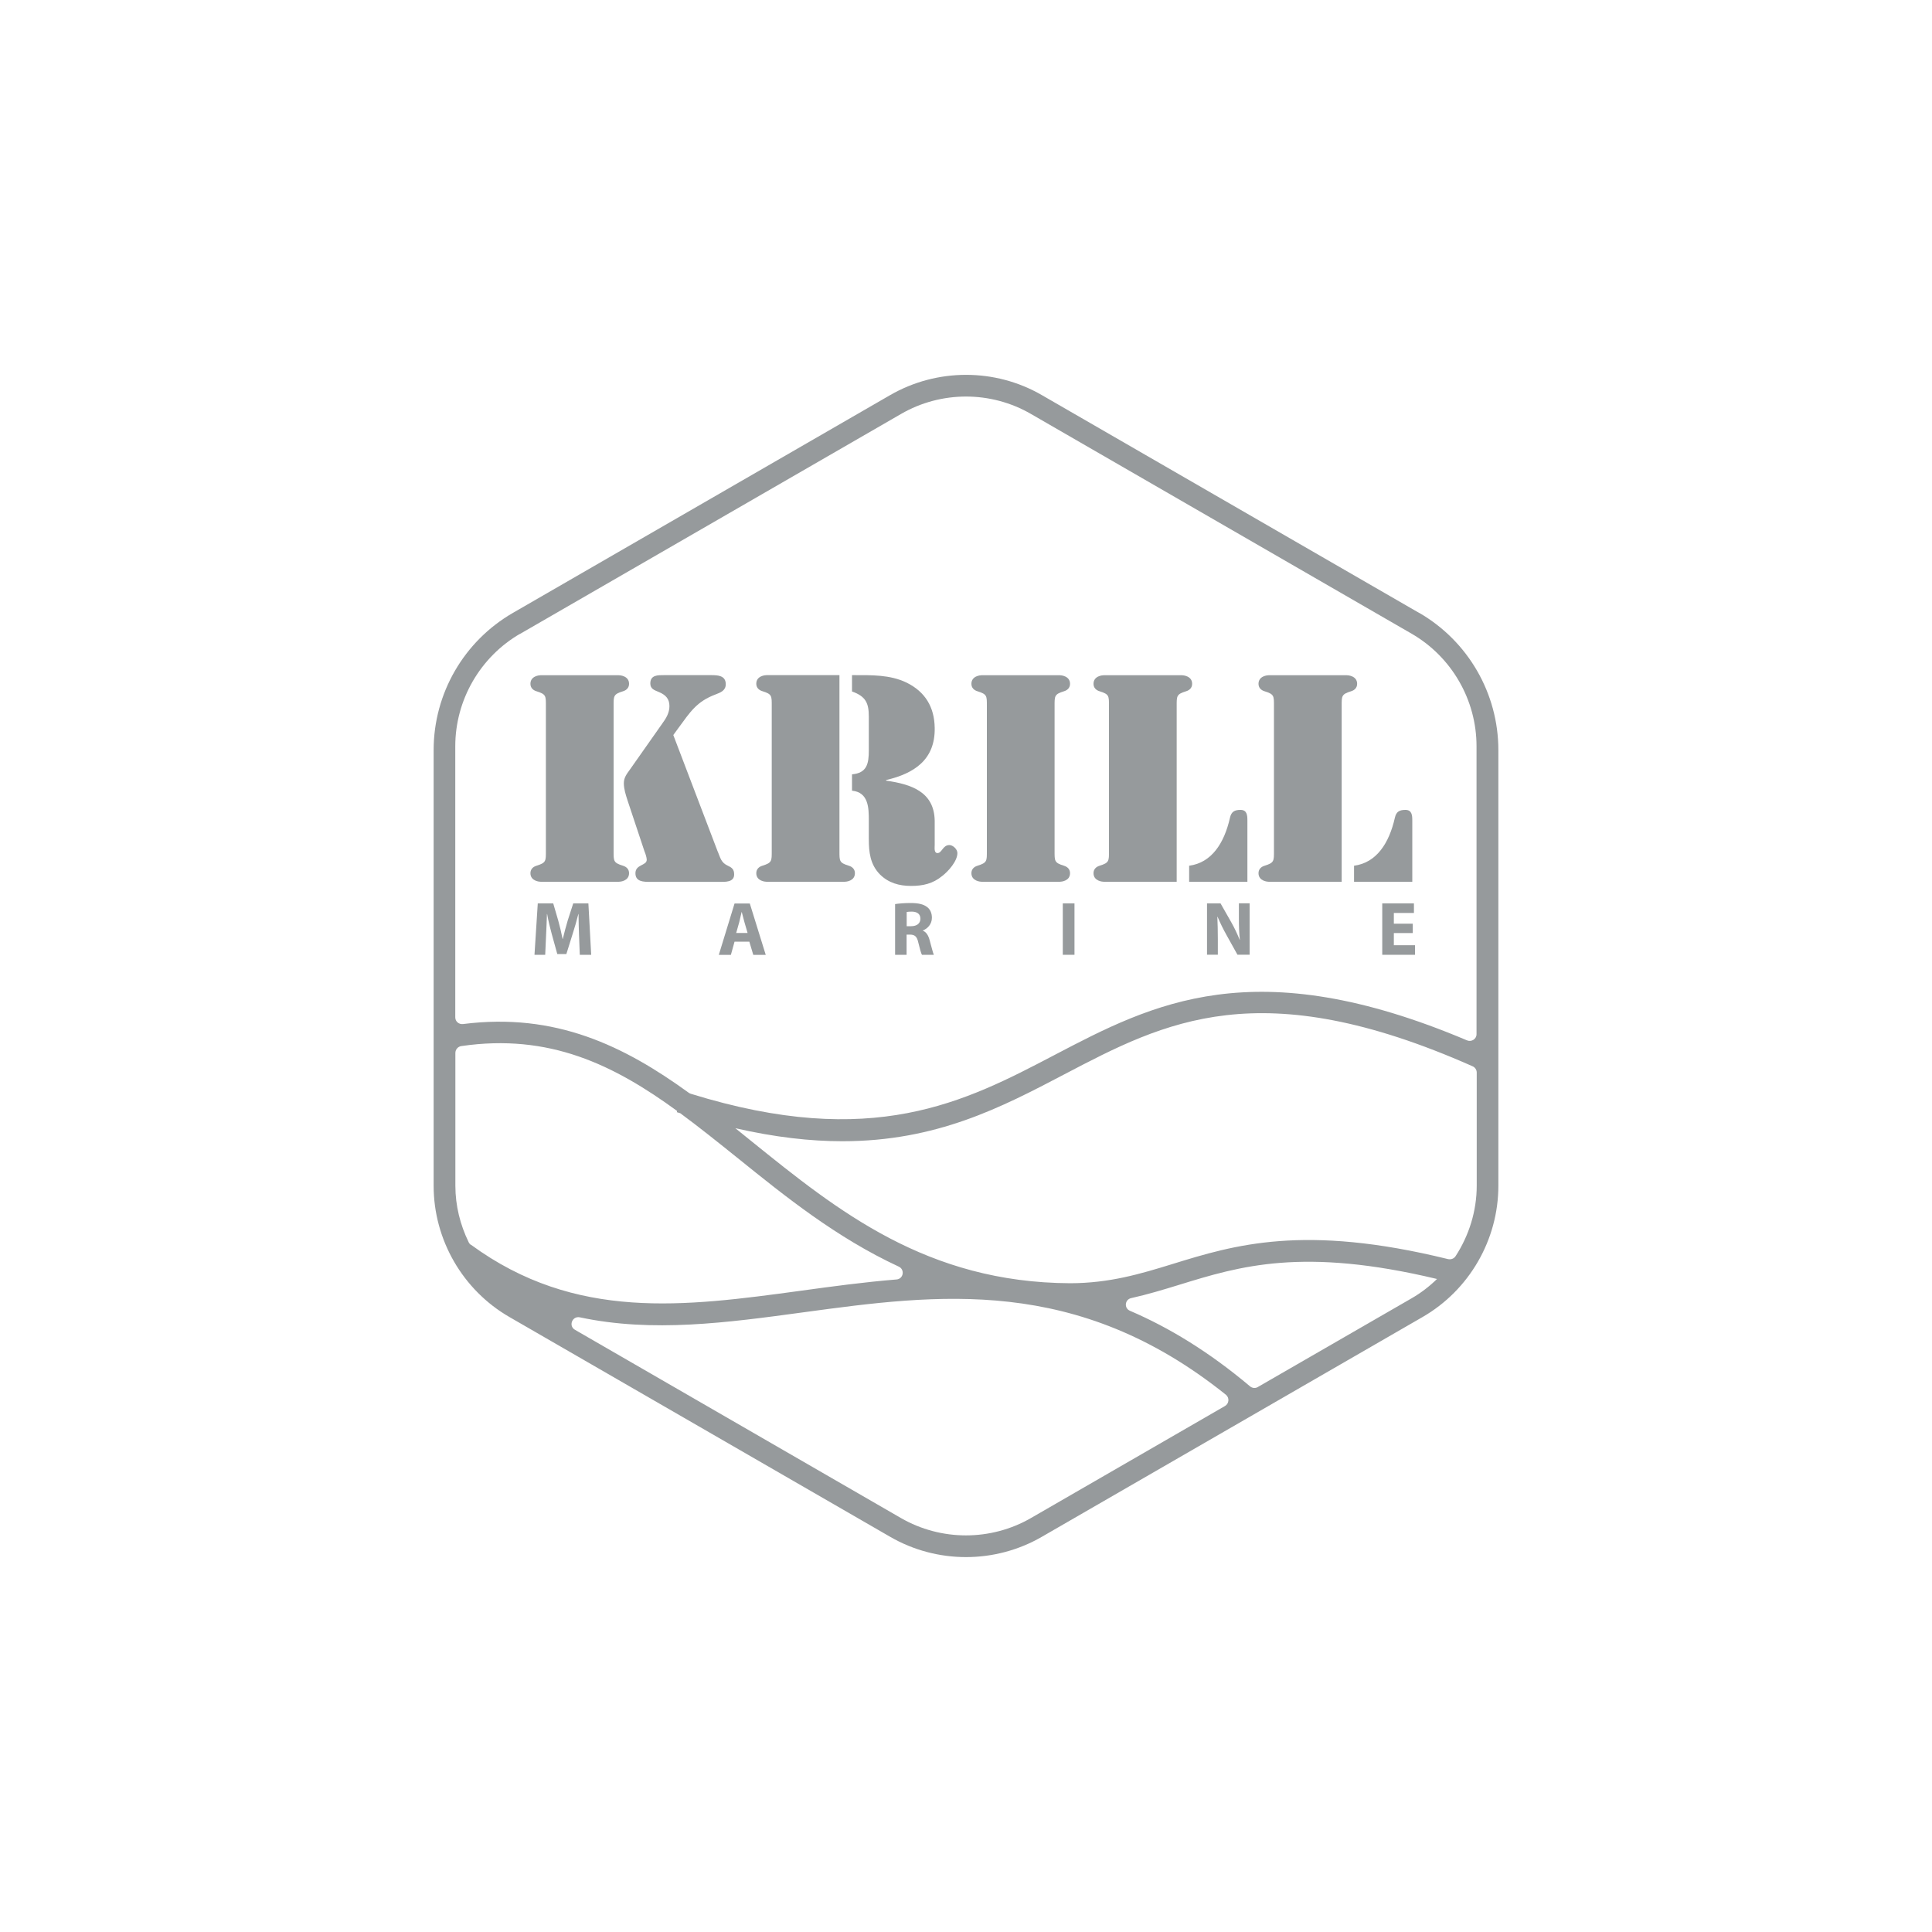 <?xml version="1.0" encoding="UTF-8"?><svg id="Layer_1" xmlns="http://www.w3.org/2000/svg" viewBox="0 0 200 200"><defs><style>.cls-1{fill:#969a9c;stroke-width:0px;}</style></defs><path class="cls-1" d="M63.52,88.08c0,1.06-.03,1.23.97,1.54.37.11.63.37.63.77,0,.83-.94.89-1.06.89h-8.09c-.11,0-1.06-.06-1.06-.89,0-.4.26-.66.63-.77,1-.31.97-.49.97-1.54v-14.98c0-1.06.03-1.23-.97-1.54-.37-.11-.63-.37-.63-.77,0-.83.94-.89,1.06-.89h8.09c.11,0,1.06.06,1.06.89,0,.4-.26.66-.63.77-1,.31-.97.49-.97,1.54v14.98ZM74.31,88.17c.26.63.34,1.12,1,1.43.43.2.69.37.69.92,0,.83-.94.77-1.52.77h-7.18c-.66,0-1.52,0-1.52-.89,0-.94,1.17-.77,1.17-1.4,0-.23-.14-.66-.23-.86l-1.77-5.32c-.17-.54-.37-1.14-.37-1.74s.31-.97.66-1.46l3.32-4.72c.4-.54.74-1.12.74-1.8,0-.77-.4-1.17-1.09-1.46-.46-.2-.89-.31-.89-.89,0-.89.8-.86,1.4-.86h4.89c.69,0,1.52.03,1.52.94,0,.66-.54.86-1.06,1.06-1.97.74-2.63,1.83-3.83,3.46l-.54.74,4.6,12.07Z"/><path class="cls-1" d="M79.89,73.09c0-1.06.03-1.23-.97-1.54-.37-.11-.63-.37-.63-.77,0-.83.94-.89,1.06-.89h7.55v18.19c0,1.06-.03,1.23.97,1.54.37.11.63.37.63.77,0,.83-.94.89-1.06.89h-8.09c-.11,0-1.06-.06-1.06-.89,0-.4.26-.66.63-.77,1-.31.97-.49.97-1.54v-14.98ZM88.18,69.89h.14c1.86,0,3.8-.06,5.52.77,1.92.94,2.89,2.52,2.92,4.69.06,3.29-2.12,4.72-5.03,5.4v.06c2.55.37,4.98,1.12,5.03,4.15v2.52c0,.26-.09.83.29.83.46,0,.54-.83,1.23-.83.37,0,.83.43.83.83,0,.83-.94,1.89-1.57,2.37-.97.8-2,1.03-3.23,1.03s-2.34-.31-3.23-1.2c-1-1.03-1.14-2.29-1.14-3.63v-1.94c0-1.32-.03-2.92-1.74-3.09v-1.69c1.54-.14,1.74-1.09,1.74-2.49v-3.46c0-1.43-.31-2.12-1.74-2.63v-1.69Z"/><path class="cls-1" d="M109.17,88.08c0,1.06-.03,1.23.97,1.54.37.11.63.37.63.77,0,.83-.94.89-1.06.89h-8.09c-.11,0-1.06-.06-1.06-.89,0-.4.26-.66.63-.77,1-.31.97-.49.97-1.54v-14.98c0-1.06.03-1.23-.97-1.54-.37-.11-.63-.37-.63-.77,0-.83.94-.89,1.06-.89h8.09c.11,0,1.06.06,1.06.89,0,.4-.26.66-.63.77-1,.31-.97.49-.97,1.54v14.98Z"/><path class="cls-1" d="M121.81,91.28h-7.55c-.11,0-1.06-.06-1.06-.89,0-.4.26-.66.63-.77,1-.31.97-.49.97-1.54v-14.98c0-1.06.03-1.23-.97-1.54-.37-.11-.63-.37-.63-.77,0-.83.94-.89,1.06-.89h8.09c.11,0,1.06.06,1.06.89,0,.4-.26.66-.63.77-1,.31-.97.49-.97,1.54v18.19ZM123.1,89.62c2.32-.31,3.63-2.32,4.23-4.98.14-.63.49-.8,1.09-.8.66,0,.71.54.71,1.09v6.35h-6.03v-1.66Z"/><path class="cls-1" d="M138.89,91.28h-7.55c-.11,0-1.06-.06-1.06-.89,0-.4.26-.66.63-.77,1-.31.97-.49.97-1.54v-14.98c0-1.06.03-1.23-.97-1.54-.37-.11-.63-.37-.63-.77,0-.83.94-.89,1.06-.89h8.09c.11,0,1.06.06,1.06.89,0,.4-.26.66-.63.77-1,.31-.97.49-.97,1.54v18.19ZM140.17,89.62c2.32-.31,3.63-2.32,4.23-4.98.14-.63.49-.8,1.09-.8.66,0,.71.54.71,1.09v6.35h-6.03v-1.66Z"/><path class="cls-1" d="M59.94,96.81c-.02-.64-.05-1.41-.05-2.19h-.02c-.17.68-.39,1.44-.59,2.06l-.65,2.08h-.94l-.57-2.06c-.17-.62-.36-1.38-.48-2.08h-.02c-.03.72-.05,1.54-.09,2.2l-.09,2.02h-1.11l.34-5.32h1.6l.52,1.78c.17.62.33,1.28.45,1.9h.02c.15-.62.33-1.32.51-1.91l.57-1.77h1.57l.29,5.32h-1.18l-.08-2.04Z"/><path class="cls-1" d="M76.04,97.48l-.38,1.37h-1.25l1.63-5.32h1.58l1.65,5.32h-1.29l-.41-1.37h-1.52ZM77.39,96.58l-.33-1.13c-.09-.32-.19-.71-.27-1.03h-.02c-.08.32-.16.72-.24,1.03l-.32,1.13h1.18Z"/><path class="cls-1" d="M92.66,93.59c.39-.06.96-.11,1.6-.11.79,0,1.34.12,1.72.42.32.25.49.62.49,1.11,0,.68-.48,1.14-.94,1.31v.02c.37.15.58.51.71,1,.17.6.33,1.29.43,1.5h-1.23c-.09-.15-.21-.58-.37-1.24-.14-.66-.37-.84-.86-.85h-.36v2.09h-1.19v-5.25ZM93.85,95.88h.47c.6,0,.96-.3.96-.77,0-.49-.33-.73-.88-.74-.29,0-.46.02-.54.04v1.47Z"/><path class="cls-1" d="M111.23,93.52v5.32h-1.21v-5.32h1.21Z"/><path class="cls-1" d="M124.95,98.84v-5.32h1.4l1.11,1.95c.32.56.63,1.22.87,1.82h.02c-.08-.7-.1-1.42-.1-2.22v-1.56h1.11v5.32h-1.26l-1.14-2.05c-.32-.57-.66-1.26-.92-1.88h-.02c.03.71.05,1.46.05,2.33v1.6h-1.11Z"/><path class="cls-1" d="M146.25,96.59h-1.96v1.26h2.19v.99h-3.39v-5.32h3.28v.99h-2.08v1.11h1.96v.98Z"/><path class="cls-1" d="M146.91,63.45l-39.06-22.55c-4.84-2.8-10.86-2.79-15.7,0l-39.06,22.55c-5.07,2.93-8.2,8.34-8.2,14.2v45.1c0,5.59,3.01,10.8,7.85,13.59l39.41,22.75c2.42,1.4,5.14,2.1,7.85,2.1s5.43-.7,7.85-2.1l39.41-22.75c4.84-2.79,7.85-8,7.85-13.59v-45.1c0-5.86-3.13-11.28-8.2-14.21ZM53.87,65.6l39.41-22.75c2.07-1.2,4.4-1.8,6.72-1.8s4.65.6,6.72,1.8l39.41,22.75c4.15,2.4,6.72,6.86,6.72,11.65v29.81c0,.5-.52.83-.98.64-22.02-9.32-32.55-3.81-42.74,1.53-9.24,4.84-18.8,9.83-37.61,4-.07-.02-.15-.06-.21-.1-6.69-4.85-13.8-8.34-23.38-7.12-.42.05-.8-.26-.8-.69v-28.07c0-4.79,2.58-9.25,6.72-11.65ZM48.75,128.87c-.1-.07-.19-.17-.24-.29-.87-1.79-1.37-3.77-1.37-5.83v-13.75c0-.35.26-.66.61-.71,9.12-1.33,15.78,1.93,22.35,6.72l-.04.12c.12.04.23.07.36.11,1.98,1.46,3.95,3.04,5.99,4.68,4.91,3.96,10.19,8.21,16.63,11.2.65.3.49,1.27-.23,1.33-3.34.27-6.65.72-9.93,1.17-11.98,1.63-23.3,3.16-34.12-4.76ZM106.72,157.15c-4.15,2.39-9.3,2.39-13.45,0l-33.75-19.49c-.7-.4-.28-1.46.51-1.29,7.52,1.6,15.19.56,23.14-.52,13.92-1.89,28.3-3.84,43.73,8.53.39.31.34.92-.09,1.17l-20.09,11.6ZM146.13,134.4l-15.93,9.19c-.25.15-.58.11-.8-.08-4.23-3.56-8.37-6.08-12.43-7.82-.63-.27-.53-1.17.13-1.31,1.7-.38,3.32-.87,4.98-1.38,6.28-1.94,12.79-3.92,26.68-.6-.78.76-1.66,1.44-2.63,2ZM150.67,130.05c-.16.25-.48.36-.78.29-14.92-3.67-22.13-1.46-28.48.5-3.37,1.04-6.55,1.99-10.62,2-14.85-.07-24.06-7.49-32.96-14.67-.57-.46-1.14-.92-1.71-1.38,4.11.94,7.77,1.35,11.07,1.35,9.77,0,16.46-3.5,23-6.93,10.4-5.45,20.23-10.59,42.25-.83.26.11.43.37.43.65v11.71c0,2.63-.8,5.16-2.19,7.3Z"/></svg>
